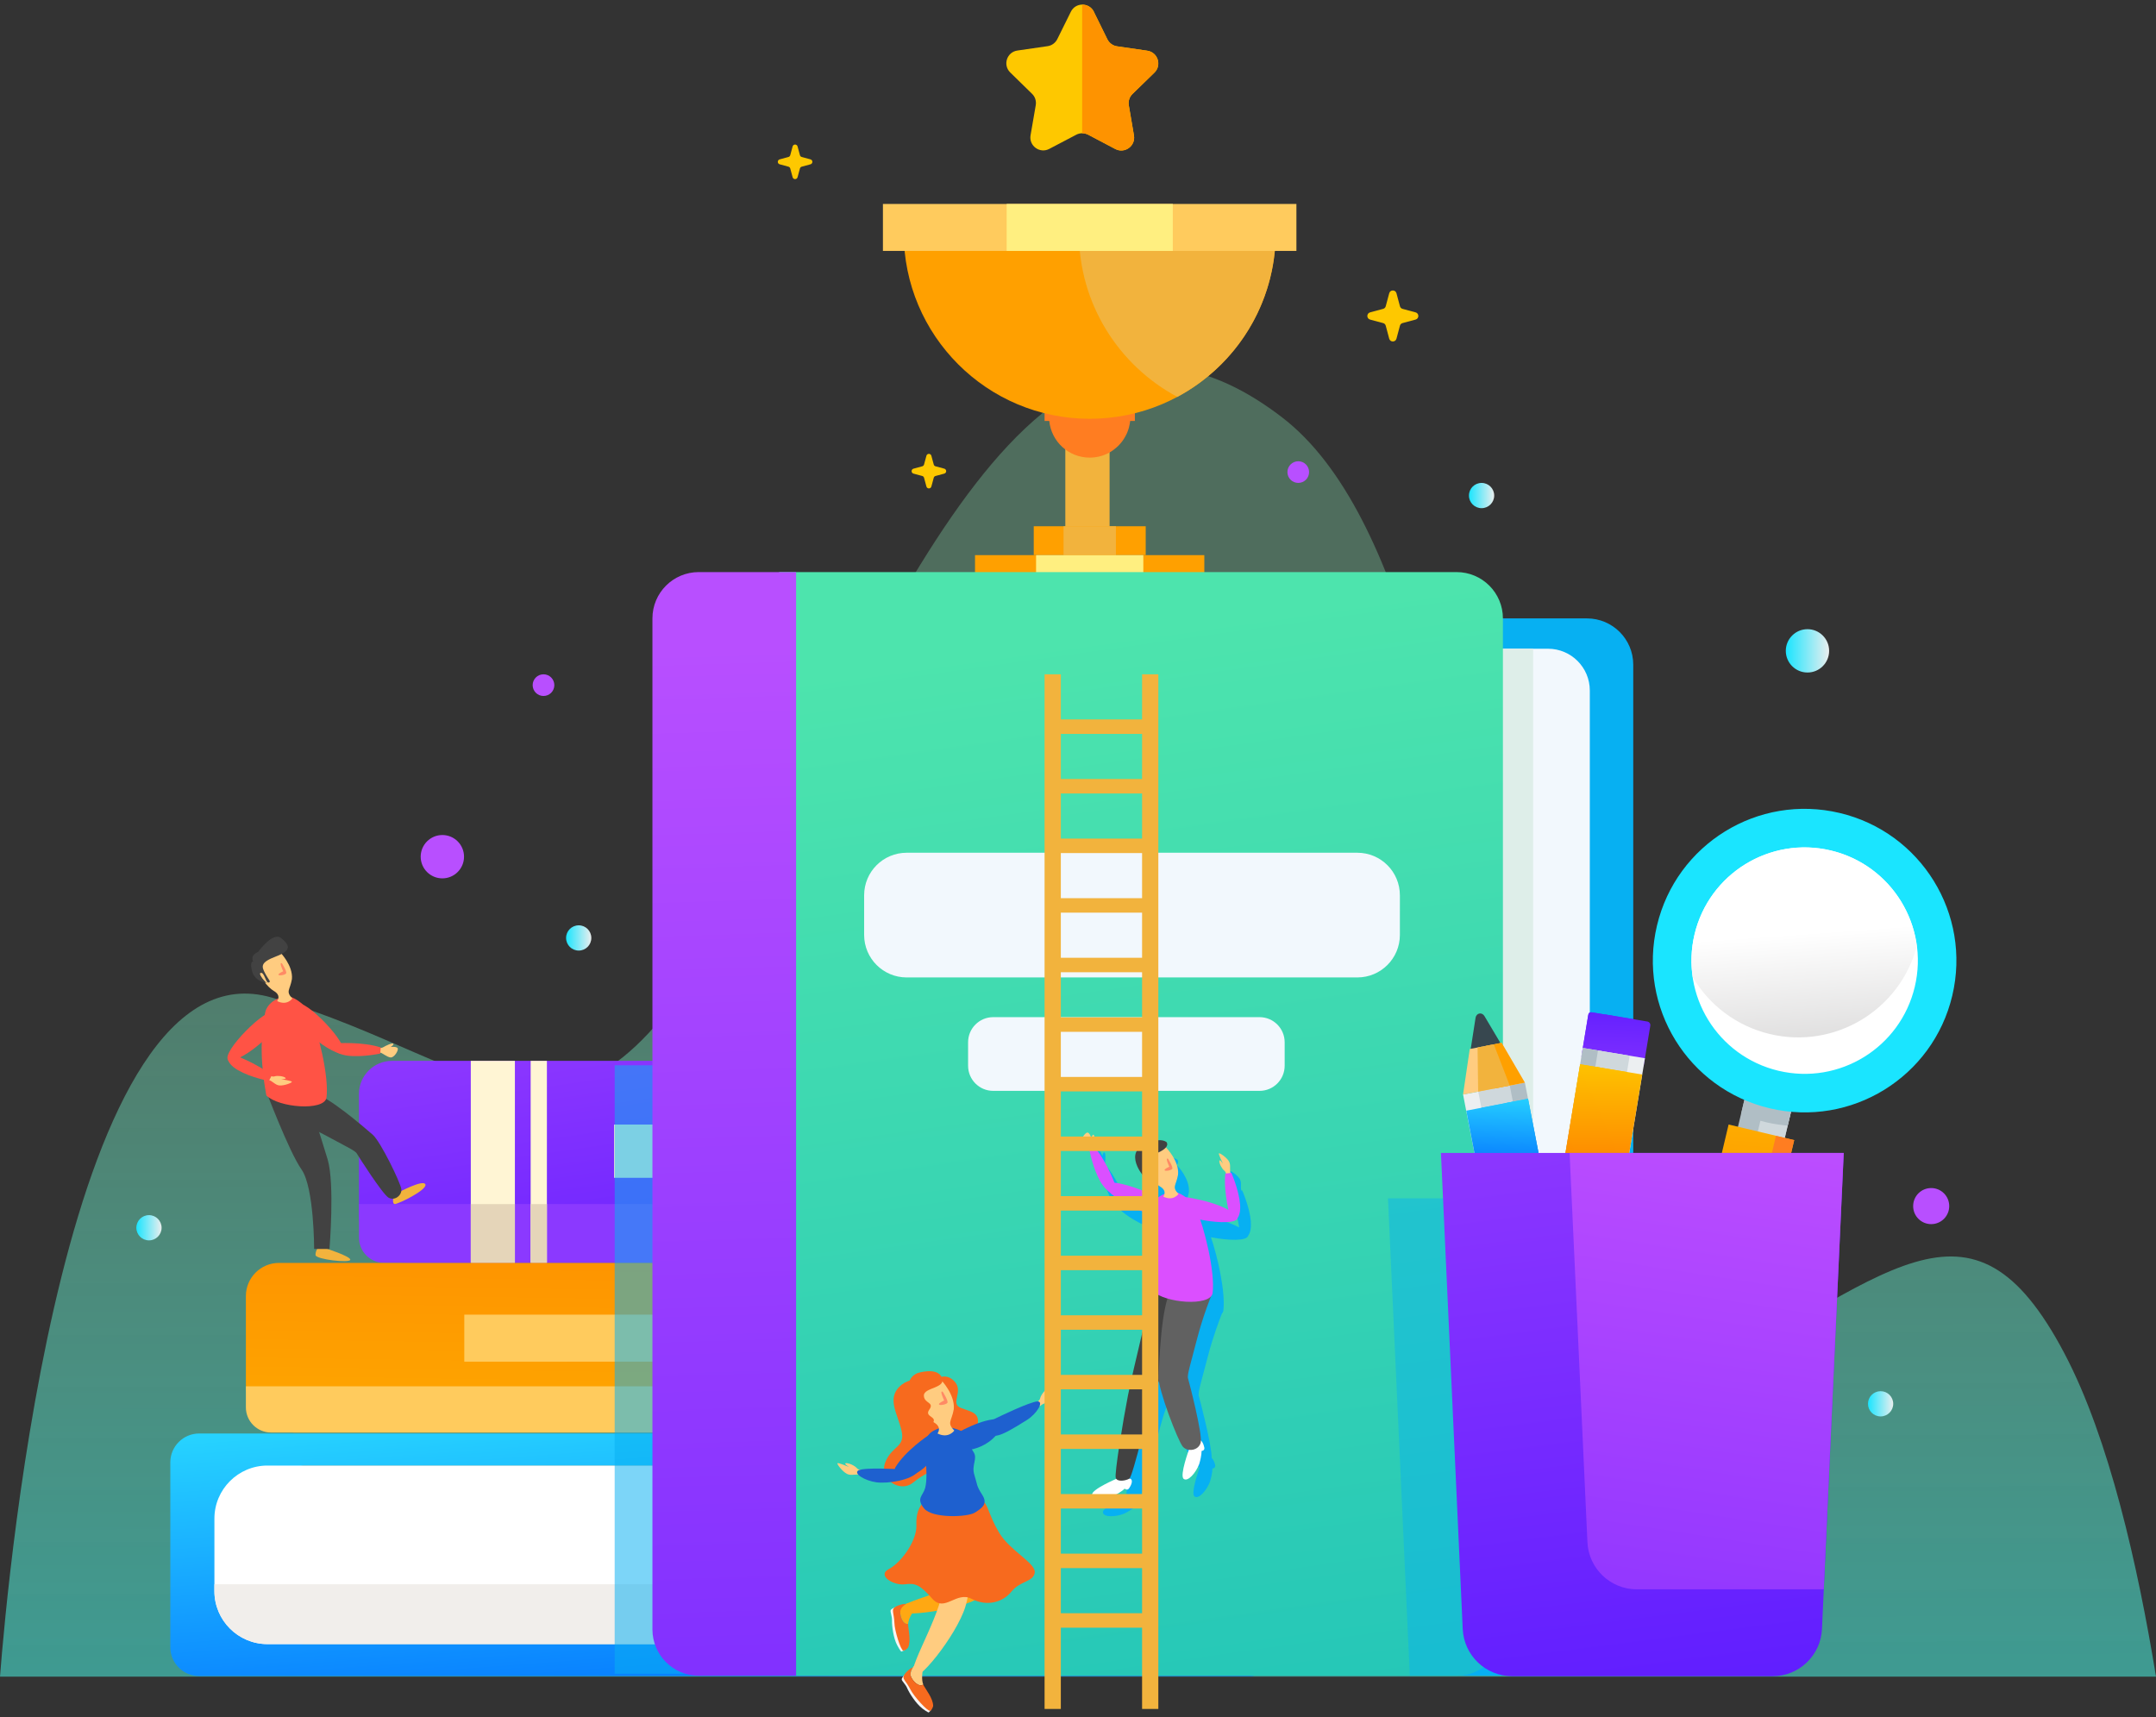<svg xmlns="http://www.w3.org/2000/svg" width="398" height="317" viewBox="0 0 398 317" fill="none"><rect x="0" y="0" width="398" height="317" fill="#333333" stroke="none"/><path d="M398 309.52C394.67 289.07 389.34 265.5 381.12 249.89C363.82 217.03 348.78 235.29 308.92 257.19C269.06 279.09 282.6 112.38 236.72 77.08C190.84 41.79 165.27 114.8 135.19 168.35C105.11 221.89 91.57 196.34 50.21 184.17C12.09 172.96 1.43 290.98 0 309.52H398Z" fill="url(#paint0_linear_1135_4177)"></path><path d="M204.83 81.81H196.66V99.81H204.83V81.81Z" fill="#F2B33D"></path><path d="M211.5 97.15H190.83V102.48H211.5V97.15Z" fill="#FFA000"></path><path d="M206 97.15H196.33V102.48H206V97.15Z" fill="#F2B33D"></path><path d="M222.32 102.48H179.99V106.31H222.32V102.48Z" fill="#FFA000"></path><path d="M211.06 102.48H191.26V106.31H211.06V102.48Z" fill="#FFEF80"></path><path d="M207.49 80.98C207.53 80.91 207.58 80.84 207.62 80.77C207.75 80.56 207.86 80.34 207.97 80.11C207.99 80.06 208.02 80.01 208.04 79.96C208.16 79.68 208.26 79.4 208.35 79.11C208.37 79.04 208.39 78.97 208.41 78.9C208.47 78.67 208.52 78.43 208.56 78.19C208.57 78.1 208.59 78.02 208.6 77.93C208.6 77.86 208.62 77.79 208.63 77.71H209.5V75.82H192.83V77.71H193.7C194.07 81.51 197.27 84.48 201.16 84.48C202.44 84.48 203.64 84.16 204.69 83.6C204.96 83.46 205.22 83.29 205.46 83.12C205.52 83.08 205.57 83.04 205.63 82.99C205.82 82.84 206.01 82.69 206.19 82.53C206.24 82.48 206.29 82.44 206.34 82.39C206.56 82.18 206.76 81.96 206.95 81.73C206.97 81.71 206.99 81.68 207.01 81.66C207.18 81.45 207.33 81.23 207.48 81L207.49 80.98Z" fill="#FF7D21"></path><path d="M235.49 42.98C235.49 61.94 220.12 77.31 201.16 77.31C182.2 77.31 166.83 61.94 166.83 42.98H235.5H235.49Z" fill="#FFA000"></path><path d="M217.33 73.27C228.14 67.49 235.5 56.09 235.5 42.98H199.17C199.17 56.1 206.53 67.49 217.34 73.27H217.33Z" fill="#F2B33D"></path><path d="M239.32 37.65H162.99V46.32H239.32V37.65Z" fill="#FFCB5D"></path><path d="M216.5 37.65H185.83V46.32H216.5V37.65Z" fill="#FFEF80"></path><path d="M81.66 162.15C83.869 162.15 85.66 160.359 85.66 158.15C85.66 155.941 83.869 154.15 81.66 154.15C79.451 154.15 77.66 155.941 77.66 158.15C77.66 160.359 79.451 162.15 81.66 162.15Z" fill="#B84FFF"></path><path d="M359.83 222.65C359.83 224.49 358.34 225.98 356.5 225.98C354.66 225.98 353.17 224.49 353.17 222.65C353.17 220.81 354.66 219.32 356.5 219.32C358.34 219.32 359.83 220.81 359.83 222.65Z" fill="#B84FFF"></path><path d="M239.66 89.15C240.765 89.15 241.66 88.254 241.66 87.15C241.66 86.045 240.765 85.15 239.66 85.15C238.555 85.15 237.66 86.045 237.66 87.15C237.66 88.254 238.555 89.15 239.66 89.15Z" fill="#B84FFF"></path><path d="M100.33 128.48C101.435 128.48 102.33 127.585 102.33 126.48C102.33 125.375 101.435 124.48 100.33 124.48C99.225 124.48 98.33 125.375 98.33 126.48C98.33 127.585 99.225 128.48 100.33 128.48Z" fill="#B84FFF"></path><path d="M333.66 124.15C335.869 124.15 337.66 122.359 337.66 120.15C337.66 117.941 335.869 116.15 333.66 116.15C331.451 116.15 329.66 117.941 329.66 120.15C329.66 122.359 331.451 124.15 333.66 124.15Z" fill="url(#paint1_linear_1135_4177)"></path><path d="M275.83 91.48C275.83 92.77 274.79 93.81 273.5 93.81C272.21 93.81 271.17 92.77 271.17 91.48C271.17 90.19 272.21 89.15 273.5 89.15C274.79 89.15 275.83 90.19 275.83 91.48Z" fill="url(#paint2_linear_1135_4177)"></path><path d="M29.83 226.65C29.83 227.94 28.79 228.98 27.5 228.98C26.21 228.98 25.17 227.94 25.17 226.65C25.17 225.36 26.21 224.32 27.5 224.32C28.79 224.32 29.83 225.36 29.83 226.65Z" fill="url(#paint3_linear_1135_4177)"></path><path d="M347.16 261.48C348.447 261.48 349.49 260.437 349.49 259.15C349.49 257.863 348.447 256.82 347.16 256.82C345.873 256.82 344.83 257.863 344.83 259.15C344.83 260.437 345.873 261.48 347.16 261.48Z" fill="url(#paint4_linear_1135_4177)"></path><path d="M109.16 173.15C109.16 174.44 108.12 175.48 106.83 175.48C105.54 175.48 104.5 174.44 104.5 173.15C104.5 171.86 105.54 170.82 106.83 170.82C108.12 170.82 109.16 171.86 109.16 173.15Z" fill="url(#paint5_linear_1135_4177)"></path><path d="M72.37 195.84H262.55C265.92 195.84 268.66 198.58 268.66 201.95V224.23C268.66 229.15 264.66 233.15 259.74 233.15H75.18C70.26 233.15 66.26 229.15 66.26 224.23V201.95C66.26 198.58 69 195.84 72.37 195.84Z" fill="url(#paint6_linear_1135_4177)"></path><path d="M66.27 222.28H268.66V228.48C268.66 231.05 266.58 233.13 264.01 233.13H70.92C68.35 233.13 66.27 231.05 66.27 228.48V222.28Z" fill="#8B39FF"></path><path d="M95.05 195.84H86.91V233.14H95.05V195.84Z" fill="#FFF5D4"></path><path d="M95.05 222.28H86.91V233.14H95.05V222.28Z" fill="#E5D5B9"></path><path d="M251.21 195.84H233.18V233.14H251.21V195.84Z" fill="#FFF5D4"></path><path d="M251.21 222.28H233.18V233.14H251.21V222.28Z" fill="#E5D5B9"></path><path d="M100.96 195.84H97.96V233.14H100.96V195.84Z" fill="#FFF5D4"></path><path d="M100.96 222.28H97.96V233.14H100.96V222.28Z" fill="#E5D5B9"></path><path d="M222.71 207.6H113.37V217.43H222.71V207.6Z" fill="#FFF5D4"></path><path d="M51.5 233.14H241.68C245.05 233.14 247.79 235.88 247.79 239.25V255.53C247.79 260.45 243.79 264.45 238.87 264.45H54.31C49.39 264.45 45.39 260.45 45.39 255.53V239.25C45.39 235.88 48.13 233.14 51.5 233.14Z" fill="url(#paint7_linear_1135_4177)"></path><path d="M45.39 255.92H247.78V259.8C247.78 262.37 245.7 264.45 243.13 264.45H50.04C47.47 264.45 45.39 262.37 45.39 259.8V255.92Z" fill="#FFCB5D"></path><path d="M212.3 242.69H85.71V251.37H212.3V242.69Z" fill="#FFCB5D"></path><path d="M53.25 300.55V273.51C53.25 271.88 54.57 270.55 56.21 270.55H230.88C232.51 270.55 233.84 269.23 233.84 267.59C233.84 265.96 232.52 264.63 230.88 264.63H36.77C33.83 264.63 31.44 267.02 31.44 269.96V304.08C31.44 307.02 33.83 309.41 36.77 309.41H230.87C232.5 309.41 233.83 308.09 233.83 306.45C233.83 304.82 232.51 303.49 230.87 303.49H56.2C54.57 303.49 53.24 302.17 53.24 300.53L53.25 300.55Z" fill="url(#paint8_linear_1135_4177)"></path><path d="M49.37 270.55H228.4V303.51H49.37C43.97 303.51 39.58 299.12 39.58 293.72V280.34C39.58 274.94 43.97 270.55 49.37 270.55Z" fill="white"></path><path d="M39.58 292.46V293.72C39.58 299.13 43.96 303.51 49.37 303.51H228.4V292.46H39.58Z" fill="#F1EEEB"></path><g style="mix-blend-mode:multiply" opacity="0.53"><path d="M165.8 196.66H113.47V308.99H165.8V196.66Z" fill="#07B0F2"></path></g><path d="M292.95 114.16H153.07C148.348 114.16 144.52 117.988 144.52 122.71V300.79C144.52 305.512 148.348 309.34 153.07 309.34H292.95C297.672 309.34 301.5 305.512 301.5 300.79V122.71C301.5 117.988 297.672 114.16 292.95 114.16Z" fill="#07B0F2"></path><path d="M285.77 119.76H159.56C155.302 119.76 151.85 123.212 151.85 127.47V295.86C151.85 300.118 155.302 303.57 159.56 303.57H285.77C290.028 303.57 293.48 300.118 293.48 295.86V127.47C293.48 123.212 290.028 119.76 285.77 119.76Z" fill="#F2F8FD"></path><path d="M283.02 119.76H240.46V303.57H283.02V119.76Z" fill="#DEEEE9"></path><path d="M268.89 105.61H143.83V309.34H268.89C273.61 309.34 277.44 305.51 277.44 300.79V114.16C277.44 109.44 273.61 105.61 268.89 105.61Z" fill="url(#paint9_linear_1135_4177)"></path><path d="M146.96 105.61H128.99C124.27 105.61 120.44 109.44 120.44 114.16V300.8C120.44 305.52 124.27 309.35 128.99 309.35H146.96V105.61Z" fill="url(#paint10_linear_1135_4177)"></path><path d="M250.57 157.42H167.37C163.034 157.42 159.52 160.934 159.52 165.27V172.59C159.52 176.925 163.034 180.44 167.37 180.44H250.57C254.905 180.44 258.42 176.925 258.42 172.59V165.27C258.42 160.934 254.905 157.42 250.57 157.42Z" fill="#F2F8FD"></path><path d="M232.51 187.77H183.35C180.787 187.77 178.71 189.847 178.71 192.41V196.74C178.71 199.302 180.787 201.38 183.35 201.38H232.51C235.073 201.38 237.15 199.302 237.15 196.74V192.41C237.15 189.847 235.073 187.77 232.51 187.77Z" fill="#F2F8FD"></path><g style="mix-blend-mode:multiply" opacity="0.44"><path d="M256.22 221.21L260.24 309.09C260.24 309.17 260.26 309.25 260.26 309.34H268.88C273.6 309.34 277.43 305.51 277.43 300.79V221.21H256.22Z" fill="#07B0F2"></path></g><path d="M331.075 203.345L322.426 201.291L319.087 215.349L327.736 217.404L331.075 203.345Z" fill="#B0BEC5"></path><path d="M331.065 203.351L326.093 202.17L322.754 216.229L327.726 217.41L331.065 203.351Z" fill="#CFD8DC"></path><path d="M321.4 205.61C322.88 206.25 324.43 206.8 326.05 207.18C327.38 207.49 328.7 207.68 330.02 207.8L331.08 203.35L322.43 201.3L321.41 205.62L321.4 205.61Z" fill="#B0BEC5"></path><path d="M360.39 183.81C356.82 198.86 341.72 208.17 326.66 204.59C311.61 201.02 302.3 185.92 305.88 170.86C309.46 155.81 324.55 146.5 339.61 150.08C354.66 153.65 363.97 168.75 360.39 183.81Z" fill="#1AE5FF"></path><path d="M353.47 182.17C350.8 193.4 339.54 200.34 328.31 197.67C317.08 195 310.14 183.74 312.81 172.51C315.48 161.28 326.74 154.34 337.97 157.01C349.2 159.68 356.14 170.94 353.47 182.17Z" fill="white"></path><path d="M353.85 174.67C352.77 166.3 346.67 159.07 337.97 157C326.74 154.33 315.48 161.27 312.81 172.5C312.18 175.17 312.1 177.84 312.48 180.4C315.51 185.49 320.5 189.41 326.72 190.89C338.7 193.74 350.7 186.49 353.85 174.67Z" fill="url(#paint11_linear_1135_4177)"></path><path d="M331.216 210.469L319.103 207.592L308.573 251.929L320.686 254.806L331.216 210.469Z" fill="url(#paint12_linear_1135_4177)"></path><path d="M331.199 210.483L327.842 209.686L317.313 254.023L320.669 254.82L331.199 210.483Z" fill="#FF7D21"></path><path d="M278.21 197.1L272.07 198.29C271.44 198.41 270.86 197.75 270.97 197.02L272.39 187.89C272.45 187.48 272.73 187.17 273.09 187.1C273.45 187.03 273.82 187.22 274.03 187.57L278.75 195.52C279.12 196.15 278.84 196.98 278.21 197.1Z" fill="#37474F"></path><path d="M299.178 294.769L289.085 296.722C288.722 296.792 288.484 297.144 288.555 297.507L289.953 304.733C290.023 305.096 290.375 305.334 290.738 305.264L300.831 303.311C301.194 303.241 301.432 302.889 301.361 302.526L299.963 295.3C299.893 294.937 299.541 294.699 299.178 294.769Z" fill="#7986CB"></path><path d="M299.401 294.71L295.091 295.544C294.847 295.591 294.688 295.827 294.735 296.071L296.216 303.729C296.264 303.973 296.5 304.133 296.744 304.086L301.054 303.252C301.298 303.204 301.457 302.968 301.41 302.724L299.928 295.066C299.881 294.822 299.645 294.663 299.401 294.71Z" fill="#3949AB"></path><path d="M296.606 295.277L291.667 296.233C291.407 296.283 291.237 296.535 291.287 296.795L292.757 304.394C292.808 304.654 293.06 304.824 293.32 304.774L298.258 303.819C298.519 303.768 298.689 303.517 298.638 303.256L297.168 295.657C297.118 295.397 296.866 295.227 296.606 295.277Z" fill="#5C6BC0"></path><path d="M281.491 199.846L270.083 202.054L288.791 298.751L300.2 296.543L281.491 199.846Z" fill="#ECEFF1"></path><path d="M281.496 199.834L278.031 200.504L296.739 297.201L300.205 296.531L281.496 199.834Z" fill="#B0BEC5"></path><path d="M278.703 200.378L272.881 201.504L291.59 298.201L297.412 297.075L278.703 200.378Z" fill="#CFD8DC"></path><path d="M282.081 202.831L270.672 205.038L288.222 295.746L299.63 293.539L282.081 202.831Z" fill="url(#paint13_linear_1135_4177)"></path><path d="M282.071 202.827L277.79 203.655L295.34 294.363L299.62 293.535L282.071 202.827Z" fill="url(#paint14_linear_1135_4177)"></path><path d="M279.282 203.38L273.441 204.51L290.99 295.218L296.832 294.088L279.282 203.38Z" fill="url(#paint15_linear_1135_4177)"></path><path d="M277.2 192.51L271.32 193.65L270.08 202.06L281.49 199.86L277.2 192.51Z" fill="#FFCC80"></path><path d="M275.79 200.96L281.49 199.86L277.2 192.51L274.26 193.08L275.79 200.96Z" fill="#FFA000"></path><path d="M275.76 192.79L272.76 193.37L272.87 201.52L278.7 200.4L275.76 192.79Z" fill="#F2B33D"></path><path d="M278.24 294.36L284.41 295.38C285.05 295.49 285.35 296.31 285 296.95L280.5 305.02C280.3 305.38 279.93 305.58 279.57 305.52C279.21 305.46 278.93 305.16 278.85 304.75L277.19 295.66C277.06 294.94 277.61 294.26 278.25 294.36H278.24Z" fill="#37474F"></path><path d="M302.677 197.161L292.535 195.484C292.17 195.424 291.923 195.079 291.983 194.714L293.184 187.452C293.244 187.087 293.589 186.84 293.954 186.901L304.097 188.578C304.462 188.638 304.709 188.983 304.648 189.348L303.447 196.609C303.387 196.975 303.042 197.222 302.677 197.161Z" fill="url(#paint16_linear_1135_4177)"></path><path d="M296.64 196.162L292.309 195.446C292.062 195.405 291.897 195.175 291.938 194.928L293.211 187.233C293.252 186.986 293.481 186.821 293.728 186.862L298.059 187.578C298.306 187.619 298.471 187.849 298.43 188.096L297.157 195.791C297.116 196.038 296.887 196.203 296.64 196.162Z" fill="url(#paint17_linear_1135_4177)"></path><path d="M295.13 195.891L300.092 196.712C300.354 196.755 300.601 196.578 300.644 196.317L301.907 188.68C301.95 188.419 301.773 188.172 301.512 188.129L296.549 187.308C296.288 187.265 296.041 187.442 295.997 187.703L294.735 195.339C294.691 195.601 294.868 195.848 295.13 195.891Z" fill="url(#paint18_linear_1135_4177)"></path><path d="M276.123 290.631L287.587 292.527L303.656 195.357L292.192 193.461L276.123 290.631Z" fill="#ECEFF1"></path><path d="M276.128 290.623L279.61 291.199L295.679 194.028L292.197 193.452L276.128 290.623Z" fill="#B0BEC5"></path><path d="M278.925 291.095L284.775 292.062L300.844 194.892L294.994 193.924L278.925 291.095Z" fill="#CFD8DC"></path><path d="M276.62 287.622L288.085 289.518L303.158 198.366L291.694 196.47L276.62 287.622Z" fill="url(#paint19_linear_1135_4177)"></path><path d="M276.618 287.621L280.919 288.332L295.993 197.18L291.691 196.469L276.618 287.621Z" fill="url(#paint20_linear_1135_4177)"></path><path d="M279.422 288.084L285.293 289.055L300.366 197.903L294.496 196.932L279.422 288.084Z" fill="url(#paint21_linear_1135_4177)"></path><path d="M277.59 299.01L283.49 299.99L287.58 292.53L276.12 290.63L277.59 299.01Z" fill="#FFCC80"></path><path d="M281.85 291.58L276.12 290.63L277.59 299.01L280.54 299.5L281.85 291.58Z" fill="#FFA000"></path><path d="M279.03 299.25L282.05 299.75L284.78 292.06L278.92 291.1L279.03 299.25Z" fill="#F2B33D"></path><path d="M327.2 309.44H279.15C274.27 309.44 270.24 305.6 270.02 300.72L266 212.84H340.36L336.34 300.72C336.12 305.6 332.1 309.44 327.21 309.44H327.2Z" fill="url(#paint22_linear_1135_4177)"></path><path d="M293.04 284.68C293.26 289.56 297.28 293.4 302.17 293.4H336.66L340.35 212.84H289.75L293.04 284.67V284.68Z" fill="url(#paint23_linear_1135_4177)"></path><path d="M73.53 220.15C73.53 220.15 78.15 217.65 78.53 218.65C78.91 219.65 73.53 222.27 72.91 222.27C72.29 222.27 72.66 220.89 72.66 220.89L73.53 220.14V220.15Z" fill="#F2B33D"></path><path d="M59.89 230.37C59.89 230.37 64.82 231.94 64.66 232.57C64.5 233.2 58.33 232.49 58.25 231.7C58.17 230.91 58.91 229.81 59.4 229.89C59.89 229.97 59.89 230.36 59.89 230.36V230.37Z" fill="#F2B33D"></path><path d="M48.99 201.06C48.99 201.06 53.32 212.56 55.66 215.89C58 219.22 57.99 230.56 57.99 230.56H60.82C60.82 230.56 61.82 218.56 60.49 214.06C59.16 209.56 56.32 201.06 56.32 201.06H48.99Z" fill="#424242"></path><path d="M53.85 206.75C53.85 206.75 57.1 207.96 60.54 209.83C63.99 211.7 65.59 212.44 65.86 212.93C66.14 213.42 70.59 220.42 71.72 221.09C72.85 221.75 74.22 220.66 74.09 219.53C73.97 218.4 70.25 210.72 68.81 209.48C67.37 208.24 60.31 202.05 57.53 201.7C54.75 201.35 52.63 205.48 53.84 206.75H53.85Z" fill="#424242"></path><path d="M53.46 183.95C53.46 183.95 56.12 184.73 57.37 187.47C58.62 190.2 60.81 198.72 60.26 202.7C59.71 205.12 51.51 204.5 49.17 202.23C48.86 200.43 47.53 193.72 48.94 187C49.25 185.36 50.97 183.95 53.47 183.95H53.46Z" fill="#FF5345"></path><path d="M51.74 175.82C51.74 175.82 54.12 178.24 53.89 180.74C53.54 182.81 52.68 182.97 53.97 184.33C53.97 184.33 52.99 185.74 51.16 184.8C51.16 184.8 52.02 183.78 50.54 182.93C49.42 182.28 47.65 180.12 47.42 178.24C47.19 176.37 48.12 175.58 49.37 175.27C50.63 174.96 51.4 175.35 51.75 175.82H51.74Z" fill="#FFCC80"></path><path d="M51.63 189.08C51.63 189.08 46.96 194.65 42.55 195.93C39.74 195.45 48.23 186.74 50.28 186.79C52.33 186.84 51.63 189.08 51.63 189.08Z" fill="#FF5345"></path><path d="M49.69 198.42C49.69 198.42 50.18 198.87 50.69 198.7C51.21 198.53 52.3 198.66 52.67 198.95C53.05 199.24 51.87 199.22 51.87 199.22C51.87 199.22 53.89 199.51 53.88 199.71C53.88 199.91 52.4 200.46 51.58 200.38C50.76 200.3 50.33 199.54 49.52 199.34L49.68 198.41L49.69 198.42Z" fill="#FFCC80"></path><path d="M42.83 194.61C42.83 194.61 47.52 196.24 50.15 198.56L49.63 199.55C49.63 199.55 46.3 198.92 43.94 197.56C41.58 196.2 41.66 194.56 42.83 194.61Z" fill="#FF5345"></path><path d="M69.66 193.45C69.66 193.45 70.35 193.57 70.79 193.3C71.22 193.03 72.47 192.45 72.61 192.68C72.75 192.91 72.11 193.28 72.11 193.28C72.11 193.28 73.2 193.14 73.41 193.51C73.62 193.88 72.77 195.29 72.09 195.21C71.41 195.13 70.6 194.39 70.18 194.31C69.76 194.23 69.55 194.19 69.55 194.19L69.66 193.46V193.45Z" fill="#FFCC80"></path><path d="M53.88 187.55C53.88 187.55 58.45 193.2 62.84 194.55C65.66 194.12 57.32 185.26 55.27 185.28C53.22 185.3 53.88 187.55 53.88 187.55Z" fill="#FF5345"></path><path d="M62 192.6C62 192.6 66.96 192.26 70.28 193.37L70.19 194.49C70.19 194.49 66.88 195.22 64.17 194.88C61.46 194.54 60.9 193.01 61.99 192.6H62Z" fill="#FF5345"></path><path d="M52.05 177.84C52.05 177.84 53.05 179.42 52.81 179.71C52.58 180 51.46 180.18 51.4 179.94C51.34 179.71 52.28 179.3 52.28 179.3C52.28 179.3 51.4 177.48 52.05 177.84Z" fill="#FF8A65"></path><path d="M47.68 175.69C47.68 175.69 50.39 171.92 51.91 173.18C53.43 174.44 53.96 175.43 50.98 176.55C48.01 177.67 48.27 178.4 48.93 179.66C49.59 180.92 50.12 181.25 49.59 181.38C49.06 181.51 48.81 179.46 48.15 179.6C47.49 179.73 49.12 181.47 49.26 181.47C49.4 181.47 47.08 181.32 46.55 179.34C46.02 177.36 46.75 177.49 46.75 177.49C46.75 177.49 46.02 176.43 47.68 175.71V175.69Z" fill="#424242"></path><path d="M172.36 254.89C172.36 254.89 174.37 253.08 176.18 254.99C177.99 256.9 175.28 259.11 177.39 259.91C179.5 260.71 181.01 260.81 180.4 263.33C179.8 265.84 178.59 266.95 179.19 268.86C179.79 270.77 177.28 272.78 174.87 271.87C172.46 270.97 170.75 271.97 168.44 273.78C166.13 275.59 162.21 273.08 163.42 269.96C164.63 266.85 167.14 267.25 166.43 264.13C165.73 261.02 163.72 258.3 166.03 255.99C168.34 253.68 172.36 254.88 172.36 254.88V254.89Z" fill="#F76A1E"></path><path d="M182.22 286.05C182.22 286.05 182.73 292.17 181.2 294.46C179.67 296.75 166.92 298.67 166.16 297.52C165.4 296.37 169.22 295.35 172.02 294.33C174.82 293.31 177.5 291.02 176.86 286.68C176.22 282.35 182.21 286.04 182.21 286.04L182.22 286.05Z" fill="#FFA812"></path><path d="M171.34 281.9C171.34 281.9 173.95 286.43 174.09 291.93C174.5 296.87 167.91 307.04 168.46 309.24C169.01 311.3 176.56 301.96 178.21 296.6C179.86 291.24 178.76 284.1 177.66 282.04C176.56 279.98 171.34 281.9 171.34 281.9Z" fill="#FFCC80"></path><path d="M167.05 309.12C167.05 309.12 166.46 309.67 166.46 310.01C166.46 310.35 167.14 310.86 167.48 311.67C167.82 312.48 169.05 314.47 170.28 315.41C171.3 316.17 171.45 316.13 171.45 316.13L171.9 315.66C171.9 315.66 168.71 311.62 168.59 311.5C168.46 311.37 167.06 309.12 167.06 309.12H167.05Z" fill="#F5F5F5"></path><path d="M168.15 309.46C168.45 310.35 169.66 311.54 170.44 310.97C170.06 310.14 170.3 308.61 170.3 308.61C170.3 308.61 169.42 307.39 168.71 307.56C168.71 307.56 167.86 308.57 168.16 309.46H168.15Z" fill="#FFCC80"></path><path d="M170.44 310.97C169.67 311.54 168.45 310.35 168.15 309.46C167.94 308.82 168.32 308.12 168.54 307.78C167.83 308.05 166.84 309.06 166.78 309.54C166.71 310.05 167.33 310.49 168.05 311.86C168.65 313.1 171.25 315.99 171.71 315.82C172.12 315.6 172.26 314.94 172.26 314.94C172.27 313.5 170.81 311.81 170.43 310.98L170.44 310.97Z" fill="#F76A1E"></path><path d="M165.35 296.68C165.35 296.68 164.58 296.93 164.43 297.24C164.29 297.55 164.69 298.3 164.66 299.17C164.63 300.05 164.9 302.38 165.63 303.74C166.23 304.86 166.39 304.89 166.39 304.89L166.99 304.65C166.99 304.65 165.8 299.65 165.74 299.48C165.68 299.31 165.36 296.68 165.36 296.68H165.35Z" fill="#F5F5F5"></path><path d="M166.21 297.45C166.1 298.38 166.7 299.98 167.65 299.78C167.65 298.87 168.52 297.58 168.52 297.58C168.52 297.58 168.24 296.11 167.52 295.96C167.52 295.96 166.32 296.52 166.22 297.45H166.21Z" fill="#FFA812"></path><path d="M167.64 299.78C166.7 299.97 166.1 298.38 166.2 297.45C166.28 296.78 166.91 296.3 167.27 296.09C166.51 296.04 165.19 296.54 164.94 296.94C164.67 297.37 165.04 298.03 165.11 299.58C165.13 300.96 166.27 304.68 166.76 304.71C167.22 304.69 167.63 304.14 167.63 304.14C168.25 302.84 167.63 300.69 167.63 299.78H167.64Z" fill="#F76A1E"></path><path d="M170.38 277.47C170.38 277.47 169.04 278.54 169.17 281.49C169.3 284.44 166.36 288.46 164.08 289.66C161.8 290.87 165.02 292.74 167.03 292.47C169.04 292.2 169.84 292.6 172.12 295.15C174.4 297.7 176.54 293.68 179.35 295.15C182.16 296.62 185.11 295.82 186.72 293.81C188.33 291.8 190.74 292.07 191.01 290.33C191.28 288.59 186.46 286.31 184.45 282.96C182.44 279.61 182.44 277.6 181.23 276.93C180.02 276.26 170.38 277.47 170.38 277.47Z" fill="#F76A1E"></path><path d="M175.48 265.27C175.48 265.27 179.74 262.48 183.37 262.01C186.11 262.08 184.61 264.66 182.61 266.13C178.95 268.81 173.8 267.88 175.48 265.28V265.27Z" fill="#1E60CF"></path><path d="M174.86 263.45C174.86 263.45 177.32 263.7 178.09 264.72C178.85 265.74 178.85 266.76 179.7 268.03C180.55 269.3 179.28 270.41 179.87 272.28C180.46 274.15 180.21 274.23 181.31 275.93C182.41 277.63 181.31 278.39 179.95 279.24C178.59 280.09 172.13 280.34 170.6 278.48C169.07 276.61 170.35 276.19 170.77 274.74C171.19 273.3 171.02 270.58 170.77 268.11C170.52 265.64 171.28 264.46 173.06 263.78C174.84 263.1 174.84 263.44 174.84 263.44L174.86 263.45Z" fill="#1E60CF"></path><path d="M159.27 271.33C159.27 271.33 158.55 271.48 158.17 271.02C157.78 270.56 156.69 270.06 156.17 270.11C155.65 270.17 156.76 270.83 156.76 270.83C156.76 270.83 154.7 269.94 154.59 270.13C154.49 270.32 155.55 271.69 156.36 272.09C157.17 272.49 158.02 272.02 158.89 272.3L159.27 271.33Z" fill="#FFCC80"></path><path d="M191.19 258.91C191.19 258.91 191.89 258.7 192.02 258.12C192.15 257.53 192.88 256.58 193.37 256.38C193.86 256.19 193.19 257.29 193.19 257.29C193.19 257.29 194.6 255.54 194.78 255.66C194.96 255.78 194.66 257.49 194.13 258.22C193.6 258.95 192.63 258.93 191.99 259.59L191.2 258.92L191.19 258.91Z" fill="#FFCC80"></path><path d="M173.7 254.72C173.7 254.72 176.32 257.39 176.07 260.14C175.68 262.42 174.74 262.59 176.16 264.1C176.16 264.1 175.08 265.65 173.06 264.62C173.06 264.62 174.01 263.5 172.37 262.56C171.14 261.85 169.19 259.46 168.93 257.4C168.67 255.34 169.7 254.48 171.08 254.13C172.46 253.78 173.32 254.22 173.7 254.73V254.72Z" fill="#FFCC80"></path><path d="M174.04 256.93C174.04 256.93 175.14 258.67 174.88 258.99C174.62 259.31 173.4 259.51 173.33 259.25C173.27 258.99 174.3 258.54 174.3 258.54C174.3 258.54 173.33 256.54 174.04 256.93Z" fill="#FF8A65"></path><path d="M171.38 264.98C171.38 264.98 167.13 267.78 165.26 270.93C164.24 273.48 167.2 273.12 169.34 271.86C173.25 269.57 174.44 264.47 171.38 264.98Z" fill="#1E60CF"></path><path d="M166.11 271.23C165.82 271.23 159.84 270.84 158.49 271.42C157.43 272 159.65 273.35 161.77 273.64C163.89 273.93 168.33 273.25 169.48 271.62C170.64 269.98 166.11 271.23 166.11 271.23Z" fill="#1E60CF"></path><path d="M183.82 261.83C184.08 261.7 190.08 258.77 191.55 258.7C192.76 258.75 191.39 260.99 189.58 262.13C184.02 265.65 183.57 265.4 181.81 264.44C180.05 263.48 183.82 261.83 183.82 261.83Z" fill="#1E60CF"></path><path d="M169.35 253.49C169.35 253.49 172.97 252.28 173.87 254.29C174.77 256.3 170.55 256.1 170.55 257.61C170.55 259.12 172.56 258.82 171.55 260.22C170.55 261.63 173.17 261.45 172.16 262.74C171.15 264.03 167.33 260.82 167.53 258.31C167.73 255.8 167.43 254.39 169.34 253.49H169.35Z" fill="#F76A1E"></path><path d="M230.92 225.57C230.7 222.85 229.31 219.76 229.31 219.76L229.15 219.78C228.96 219.06 229.25 218.34 228.88 217.68C228.48 216.96 227.18 216.07 227.02 216.17C226.85 216.27 227.77 218.1 227.77 218.1C227.77 218.1 227.12 217.13 227.09 217.6C227.07 218.08 227.58 219.04 228.01 219.37C228.19 219.51 228.28 219.7 228.32 219.88L228.2 219.9C227.94 222.13 228.4 224.9 228.76 226.59C226.12 225.18 222.68 224.52 220.85 224.24C220.21 223.77 219.62 223.5 219.3 223.37C218.42 222.27 219.15 221.98 219.47 220.08C219.7 217.58 217.32 215.16 217.32 215.16C217.29 215.12 217.26 215.09 217.23 215.06C217.48 214.75 217.56 214.42 217.33 214.07C215.58 212.9 212.33 215.15 212.33 215.15C210 217.07 213.5 221.57 214.75 221.48C214.87 221.48 214.95 221.41 215.01 221.33C215.4 221.74 215.79 222.08 216.12 222.27C216.97 222.76 217.05 223.3 216.96 223.68C216.49 223.86 216.08 224.1 215.74 224.39C213.59 223.15 209.94 221.81 207.75 221.59C207.16 220.1 205.84 217.09 204.14 215.17L204.06 215.21C204.01 215.04 203.97 214.85 204 214.67C204.08 214.16 204.13 212.79 203.86 212.75C203.59 212.71 203.5 213.45 203.5 213.45C203.5 213.45 203.2 212.39 202.78 212.35C202.36 212.3 201.39 213.63 201.74 214.23C202.08 214.82 203.05 215.27 203.3 215.62L203.15 215.7C203.15 215.7 203.78 219.03 205.14 221.39C205.44 221.91 205.75 222.3 206.05 222.6C208.15 225 212.11 226.68 214.31 227.47C213.26 233.8 214.46 239.89 214.75 241.58C214.75 241.58 211.16 256.14 210.23 260.9C209.31 265.66 207.72 275.31 207.98 276.1C208 276.17 208.04 276.21 208.08 276.26C207.18 276.65 203.53 278.3 203.6 279.17C203.67 280.17 206.01 280.06 207.58 279.4C209.15 278.61 209.61 278.07 209.61 278.07C209.61 278.07 210.07 278.5 210.42 278.02C210.78 277.53 211.23 276.55 210.71 276.27C210.66 276.24 210.58 276.22 210.5 276.2C211.2 275.58 214.19 262.59 215.11 260.36C215.27 259.97 215.56 259.2 215.93 258.2C216.38 261.29 219.53 269.36 220.35 270.31C220.63 270.64 221.04 270.82 221.47 270.88C221.23 271.56 219.79 275.67 220.5 276.24C221.28 276.87 222.79 275.09 223.38 273.49C223.88 271.8 223.8 271.1 223.8 271.1C223.8 271.1 224.43 271.06 224.32 270.47C224.24 270.05 224.01 269.43 223.68 269.17C223.72 266.91 221.49 258.31 221.3 257.71C221.1 257.07 221.76 255.07 222.94 250.52C223.89 246.83 225.12 243.62 225.55 242.53C225.68 242.38 225.78 242.22 225.82 242.03C226.28 238.64 224.78 232 223.54 228.4C226.69 229.01 230.16 229.15 230.42 228.11C230.76 227.64 231 226.81 230.9 225.57H230.92Z" fill="#07B0F2"></path><path d="M206.28 272.91C206.28 272.91 201.53 274.91 201.6 275.91C201.67 276.91 204.01 276.8 205.58 276.14C207.15 275.35 207.61 274.81 207.61 274.81C207.61 274.81 208.07 275.24 208.42 274.76C208.78 274.27 209.23 273.29 208.71 273.01C208.19 272.73 206.28 272.91 206.28 272.91Z" fill="white"></path><path d="M212.74 238.31C212.74 238.31 209.15 252.87 208.22 257.63C207.29 262.39 205.71 272.04 205.97 272.83C206.23 273.62 207.82 273.36 208.48 272.96C209.14 272.56 212.18 259.35 213.11 257.1C214.04 254.85 219.06 240.71 219.06 239.52C219.06 238.33 214.48 237.09 212.74 238.3V238.31Z" fill="#424242"></path><path d="M219.51 267.53C219.51 267.53 217.72 272.37 218.5 273C219.28 273.63 220.79 271.85 221.38 270.25C221.88 268.56 221.8 267.86 221.8 267.86C221.8 267.86 222.43 267.82 222.32 267.23C222.21 266.64 221.8 265.64 221.24 265.82C220.68 266.01 219.5 267.53 219.5 267.53H219.51Z" fill="white"></path><path d="M223.72 238.89C223.72 238.89 222.12 242.72 220.95 247.27C219.78 251.82 219.11 253.82 219.31 254.46C219.51 255.1 222 264.73 221.66 266.26C221.32 267.79 219.24 268.09 218.35 267.06C217.46 266.02 213.78 256.5 213.88 254.22C213.97 251.95 214.32 240.71 216.29 237.98C218.26 235.26 223.6 236.78 223.73 238.88L223.72 238.89Z" fill="#616161"></path><path d="M217.04 220.03C217.04 220.03 219.7 220.81 220.95 223.55C222.2 226.28 224.39 234.8 223.84 238.78C223.29 241.2 215.09 240.58 212.75 238.31C212.44 236.51 211.11 229.8 212.52 223.08C212.83 221.44 214.55 220.03 217.05 220.03H217.04Z" fill="#DB4FFF"></path><path d="M215.32 211.91C215.32 211.91 217.7 214.33 217.47 216.83C217.12 218.9 216.26 219.06 217.55 220.42C217.55 220.42 216.57 221.83 214.74 220.89C214.74 220.89 215.6 219.87 214.12 219.02C213 218.37 211.23 216.21 211 214.33C210.77 212.46 211.7 211.67 212.95 211.36C214.21 211.05 214.98 211.44 215.33 211.91H215.32Z" fill="#FFCC80"></path><path d="M217.57 220.83C217.57 220.83 224.81 221.49 228.37 224.39C229.58 226.97 217.58 224.96 216.46 223.25C215.33 221.54 217.57 220.83 217.57 220.83Z" fill="#DB4FFF"></path><path d="M226.35 217.1C226.35 217.1 226.45 216.44 226.01 216.11C225.58 215.78 225.06 214.81 225.09 214.34C225.11 213.86 225.77 214.84 225.77 214.84C225.77 214.84 224.86 213.01 225.02 212.91C225.19 212.81 226.48 213.7 226.88 214.42C227.28 215.14 226.9 215.93 227.2 216.71L226.34 217.11L226.35 217.1Z" fill="#FFCC80"></path><path d="M227.13 224.91C227.13 224.91 225.8 220.12 226.2 216.65L227.31 216.51C227.31 216.51 228.69 219.61 228.92 222.32C229.14 225.04 227.75 225.91 227.13 224.91Z" fill="#DB4FFF"></path><path d="M202.29 212.5C202.29 212.5 201.91 211.91 201.99 211.4C202.07 210.89 202.12 209.52 201.85 209.48C201.58 209.44 201.49 210.18 201.49 210.18C201.49 210.18 201.19 209.12 200.77 209.08C200.35 209.03 199.38 210.36 199.73 210.96C200.07 211.55 201.07 212.01 201.31 212.36C201.55 212.71 201.67 212.89 201.67 212.89L202.3 212.5H202.29Z" fill="#FFCC80"></path><path d="M213.89 224.72C213.89 224.72 206.9 222.72 203.94 219.21C203.24 216.45 214.65 220.66 215.43 222.55C216.22 224.44 213.89 224.72 213.89 224.72Z" fill="#DB4FFF"></path><path d="M206.07 219.23C206.07 219.23 204.44 214.54 202.13 211.91L201.14 212.43C201.14 212.43 201.77 215.76 203.13 218.12C204.49 220.48 206.13 220.4 206.08 219.23H206.07Z" fill="#DB4FFF"></path><path d="M215.63 213.92C215.63 213.92 216.63 215.5 216.39 215.79C216.16 216.08 215.04 216.26 214.98 216.02C214.92 215.79 215.86 215.38 215.86 215.38C215.86 215.38 214.98 213.56 215.63 213.92Z" fill="#FF8A65"></path><path d="M210.33 211.9C210.33 211.9 213.58 209.65 215.33 210.82C216.33 212.32 211.75 213.49 211.75 213.49C211.75 213.49 214 218.16 212.75 218.24C211.5 218.32 208 213.82 210.33 211.91V211.9Z" fill="#424242"></path><path d="M195.83 124.48H192.83V315.48H195.83V124.48Z" fill="#F2B33D"></path><path d="M213.83 124.48H210.83V315.48H213.83V124.48Z" fill="#F2B33D"></path><path d="M211.49 132.81H194.49V135.48H211.49V132.81Z" fill="#F2B33D"></path><path d="M211.49 143.81H194.49V146.48H211.49V143.81Z" fill="#F2B33D"></path><path d="M211.49 154.81H194.49V157.48H211.49V154.81Z" fill="#F2B33D"></path><path d="M211.49 165.81H194.49V168.48H211.49V165.81Z" fill="#F2B33D"></path><path d="M211.49 176.81H194.49V179.48H211.49V176.81Z" fill="#F2B33D"></path><path d="M211.49 187.81H194.49V190.48H211.49V187.81Z" fill="#F2B33D"></path><path d="M211.49 198.81H194.49V201.48H211.49V198.81Z" fill="#F2B33D"></path><path d="M211.49 209.81H194.49V212.48H211.49V209.81Z" fill="#F2B33D"></path><path d="M211.49 220.81H194.49V223.48H211.49V220.81Z" fill="#F2B33D"></path><path d="M211.49 231.81H194.49V234.48H211.49V231.81Z" fill="#F2B33D"></path><path d="M211.49 242.81H194.49V245.48H211.49V242.81Z" fill="#F2B33D"></path><path d="M211.49 253.81H194.49V256.48H211.49V253.81Z" fill="#F2B33D"></path><path d="M211.49 264.81H194.49V267.48H211.49V264.81Z" fill="#F2B33D"></path><path d="M211.49 275.81H194.49V278.48H211.49V275.81Z" fill="#F2B33D"></path><path d="M211.49 286.81H194.49V289.48H211.49V286.81Z" fill="#F2B33D"></path><path d="M211.49 297.81H194.49V300.48H211.49V297.81Z" fill="#F2B33D"></path><path d="M255.81 56.53L256.45 54.14C256.63 53.45 257.61 53.45 257.79 54.14L258.43 56.53C258.49 56.77 258.68 56.96 258.92 57.02L261.31 57.66C262 57.84 262 58.82 261.31 59L258.92 59.64C258.68 59.7 258.49 59.89 258.43 60.13L257.79 62.52C257.61 63.21 256.63 63.21 256.45 62.52L255.81 60.13C255.75 59.89 255.56 59.7 255.32 59.64L252.93 59C252.24 58.82 252.24 57.84 252.93 57.66L255.32 57.02C255.56 56.96 255.75 56.77 255.81 56.53Z" fill="#FEC800"></path><path d="M170.58 85.75L171.02 84.13C171.15 83.67 171.8 83.67 171.93 84.13L172.37 85.75C172.41 85.91 172.54 86.04 172.7 86.08L174.32 86.52C174.78 86.65 174.78 87.3 174.32 87.43L172.7 87.87C172.54 87.91 172.41 88.04 172.37 88.2L171.93 89.82C171.8 90.28 171.15 90.28 171.02 89.82L170.58 88.2C170.54 88.04 170.41 87.91 170.25 87.87L168.63 87.43C168.17 87.3 168.17 86.65 168.63 86.52L170.25 86.08C170.41 86.04 170.54 85.91 170.58 85.75Z" fill="#FEC800"></path><path d="M145.88 28.65L146.32 27.03C146.45 26.57 147.1 26.57 147.23 27.03L147.67 28.65C147.71 28.81 147.84 28.94 148 28.98L149.62 29.42C150.08 29.55 150.08 30.2 149.62 30.33L148 30.77C147.84 30.81 147.71 30.94 147.67 31.1L147.23 32.72C147.1 33.18 146.45 33.18 146.32 32.72L145.88 31.1C145.84 30.94 145.71 30.81 145.55 30.77L143.93 30.33C143.47 30.2 143.47 29.55 143.93 29.42L145.55 28.98C145.71 28.94 145.84 28.81 145.88 28.65Z" fill="#FEC800"></path><path d="M201.93 2.19L204.42 7.25C204.77 7.95 205.43 8.44 206.21 8.55L211.79 9.36C213.74 9.64 214.52 12.04 213.1 13.41L209.06 17.34C208.5 17.89 208.24 18.67 208.38 19.44L209.33 25C209.66 26.94 207.62 28.42 205.88 27.5L200.89 24.87C200.2 24.51 199.37 24.51 198.68 24.87L193.69 27.49C191.95 28.41 189.91 26.92 190.24 24.98L191.2 19.42C191.33 18.65 191.08 17.86 190.52 17.32L186.49 13.38C185.08 12 185.86 9.61 187.81 9.33L193.39 8.52C194.16 8.41 194.83 7.92 195.18 7.22L197.68 2.17C198.55 0.4 201.07 0.41 201.94 2.17L201.93 2.19Z" fill="#FEC800"></path><path d="M211.79 9.36L206.21 8.55C205.44 8.44 204.77 7.95 204.42 7.25L201.93 2.19C201.49 1.3 200.63 0.86 199.77 0.87V24.61C200.15 24.61 200.54 24.7 200.89 24.88L205.88 27.51C207.62 28.43 209.66 26.95 209.33 25.01L208.38 19.45C208.25 18.68 208.5 17.89 209.06 17.35L213.1 13.42C214.51 12.05 213.73 9.65 211.79 9.37V9.36Z" fill="#FE9300"></path><defs><linearGradient id="paint0_linear_1135_4177" x1="199.31" y1="470.33" x2="198.65" y2="129.67" gradientUnits="userSpaceOnUse"><stop stop-color="#00ACC1"></stop><stop offset="1" stop-color="#90F3BF" stop-opacity="0.3"></stop></linearGradient><linearGradient id="paint1_linear_1135_4177" x1="329.66" y1="120.15" x2="337.66" y2="120.15" gradientUnits="userSpaceOnUse"><stop stop-color="#1AE5FF"></stop><stop offset="1" stop-color="#EAEEEE"></stop></linearGradient><linearGradient id="paint2_linear_1135_4177" x1="271.16" y1="91.48" x2="275.83" y2="91.48" gradientUnits="userSpaceOnUse"><stop stop-color="#1AE5FF"></stop><stop offset="1" stop-color="#EAEEEE"></stop></linearGradient><linearGradient id="paint3_linear_1135_4177" x1="25.16" y1="226.65" x2="29.83" y2="226.65" gradientUnits="userSpaceOnUse"><stop stop-color="#1AE5FF"></stop><stop offset="1" stop-color="#EAEEEE"></stop></linearGradient><linearGradient id="paint4_linear_1135_4177" x1="344.83" y1="259.15" x2="349.49" y2="259.15" gradientUnits="userSpaceOnUse"><stop stop-color="#1AE5FF"></stop><stop offset="1" stop-color="#EAEEEE"></stop></linearGradient><linearGradient id="paint5_linear_1135_4177" x1="104.49" y1="173.15" x2="109.16" y2="173.15" gradientUnits="userSpaceOnUse"><stop stop-color="#1AE5FF"></stop><stop offset="1" stop-color="#EAEEEE"></stop></linearGradient><linearGradient id="paint6_linear_1135_4177" x1="178.73" y1="290.85" x2="154.73" y2="125.51" gradientUnits="userSpaceOnUse"><stop stop-color="#3C0AFF"></stop><stop offset="1" stop-color="#B84FFF"></stop></linearGradient><linearGradient id="paint7_linear_1135_4177" x1="146.83" y1="231.01" x2="145.5" y2="320.34" gradientUnits="userSpaceOnUse"><stop stop-color="#FE9300"></stop><stop offset="1" stop-color="#FEC800"></stop></linearGradient><linearGradient id="paint8_linear_1135_4177" x1="135.52" y1="324.38" x2="128.52" y2="230.89" gradientUnits="userSpaceOnUse"><stop stop-color="#0067FF"></stop><stop offset="1" stop-color="#36FFFF"></stop></linearGradient><linearGradient id="paint9_linear_1135_4177" x1="251.38" y1="500.71" x2="197.38" y2="117.38" gradientUnits="userSpaceOnUse"><stop stop-color="#00ACC1"></stop><stop offset="1" stop-color="#4DE4AD"></stop></linearGradient><linearGradient id="paint10_linear_1135_4177" x1="144.45" y1="550.16" x2="131.11" y2="119.5" gradientUnits="userSpaceOnUse"><stop stop-color="#3C0AFF"></stop><stop offset="1" stop-color="#B84FFF"></stop></linearGradient><linearGradient id="paint11_linear_1135_4177" x1="332.775" y1="172.247" x2="336.979" y2="230.279" gradientUnits="userSpaceOnUse"><stop stop-color="white"></stop><stop offset="1" stop-color="#A3A1A1"></stop></linearGradient><linearGradient id="paint12_linear_1135_4177" x1="320.206" y1="226.362" x2="322.876" y2="185.702" gradientUnits="userSpaceOnUse"><stop stop-color="#FE9300"></stop><stop offset="1" stop-color="#FEC800"></stop></linearGradient><linearGradient id="paint13_linear_1135_4177" x1="286.529" y1="218.266" x2="287.529" y2="195.926" gradientUnits="userSpaceOnUse"><stop stop-color="#0067FF"></stop><stop offset="1" stop-color="#36FFFF"></stop></linearGradient><linearGradient id="paint14_linear_1135_4177" x1="290.049" y1="218.412" x2="291.049" y2="196.082" gradientUnits="userSpaceOnUse"><stop stop-color="#0067FF"></stop><stop offset="1" stop-color="#36FFFF"></stop></linearGradient><linearGradient id="paint15_linear_1135_4177" x1="286.527" y1="218.264" x2="287.527" y2="195.924" gradientUnits="userSpaceOnUse"><stop stop-color="#0067FF"></stop><stop offset="1" stop-color="#36FFFF"></stop></linearGradient><linearGradient id="paint16_linear_1135_4177" x1="298.897" y1="170.888" x2="297.557" y2="219.228" gradientUnits="userSpaceOnUse"><stop stop-color="#3C0AFF"></stop><stop offset="1" stop-color="#B84FFF"></stop></linearGradient><linearGradient id="paint17_linear_1135_4177" x1="295.758" y1="170.807" x2="294.428" y2="219.137" gradientUnits="userSpaceOnUse"><stop stop-color="#3C0AFF"></stop><stop offset="1" stop-color="#B84FFF"></stop></linearGradient><linearGradient id="paint18_linear_1135_4177" x1="298.921" y1="170.849" x2="297.581" y2="219.189" gradientUnits="userSpaceOnUse"><stop stop-color="#3C0AFF"></stop><stop offset="1" stop-color="#B84FFF"></stop></linearGradient><linearGradient id="paint19_linear_1135_4177" x1="289.922" y1="241.139" x2="290.922" y2="194.469" gradientUnits="userSpaceOnUse"><stop stop-color="#FE3400"></stop><stop offset="1" stop-color="#FEC800"></stop></linearGradient><linearGradient id="paint20_linear_1135_4177" x1="286.338" y1="241.068" x2="287.338" y2="194.398" gradientUnits="userSpaceOnUse"><stop stop-color="#FE3400"></stop><stop offset="1" stop-color="#FEC800"></stop></linearGradient><linearGradient id="paint21_linear_1135_4177" x1="289.942" y1="241.14" x2="290.942" y2="194.47" gradientUnits="userSpaceOnUse"><stop stop-color="#FE3400"></stop><stop offset="1" stop-color="#FEC800"></stop></linearGradient><linearGradient id="paint22_linear_1135_4177" x1="323.14" y1="396.72" x2="285.8" y2="106.05" gradientUnits="userSpaceOnUse"><stop stop-color="#3C0AFF"></stop><stop offset="1" stop-color="#B84FFF"></stop></linearGradient><linearGradient id="paint23_linear_1135_4177" x1="279.29" y1="472.5" x2="331.96" y2="131.83" gradientUnits="userSpaceOnUse"><stop stop-color="#3C0AFF"></stop><stop offset="1" stop-color="#E261FF"></stop></linearGradient></defs></svg>
